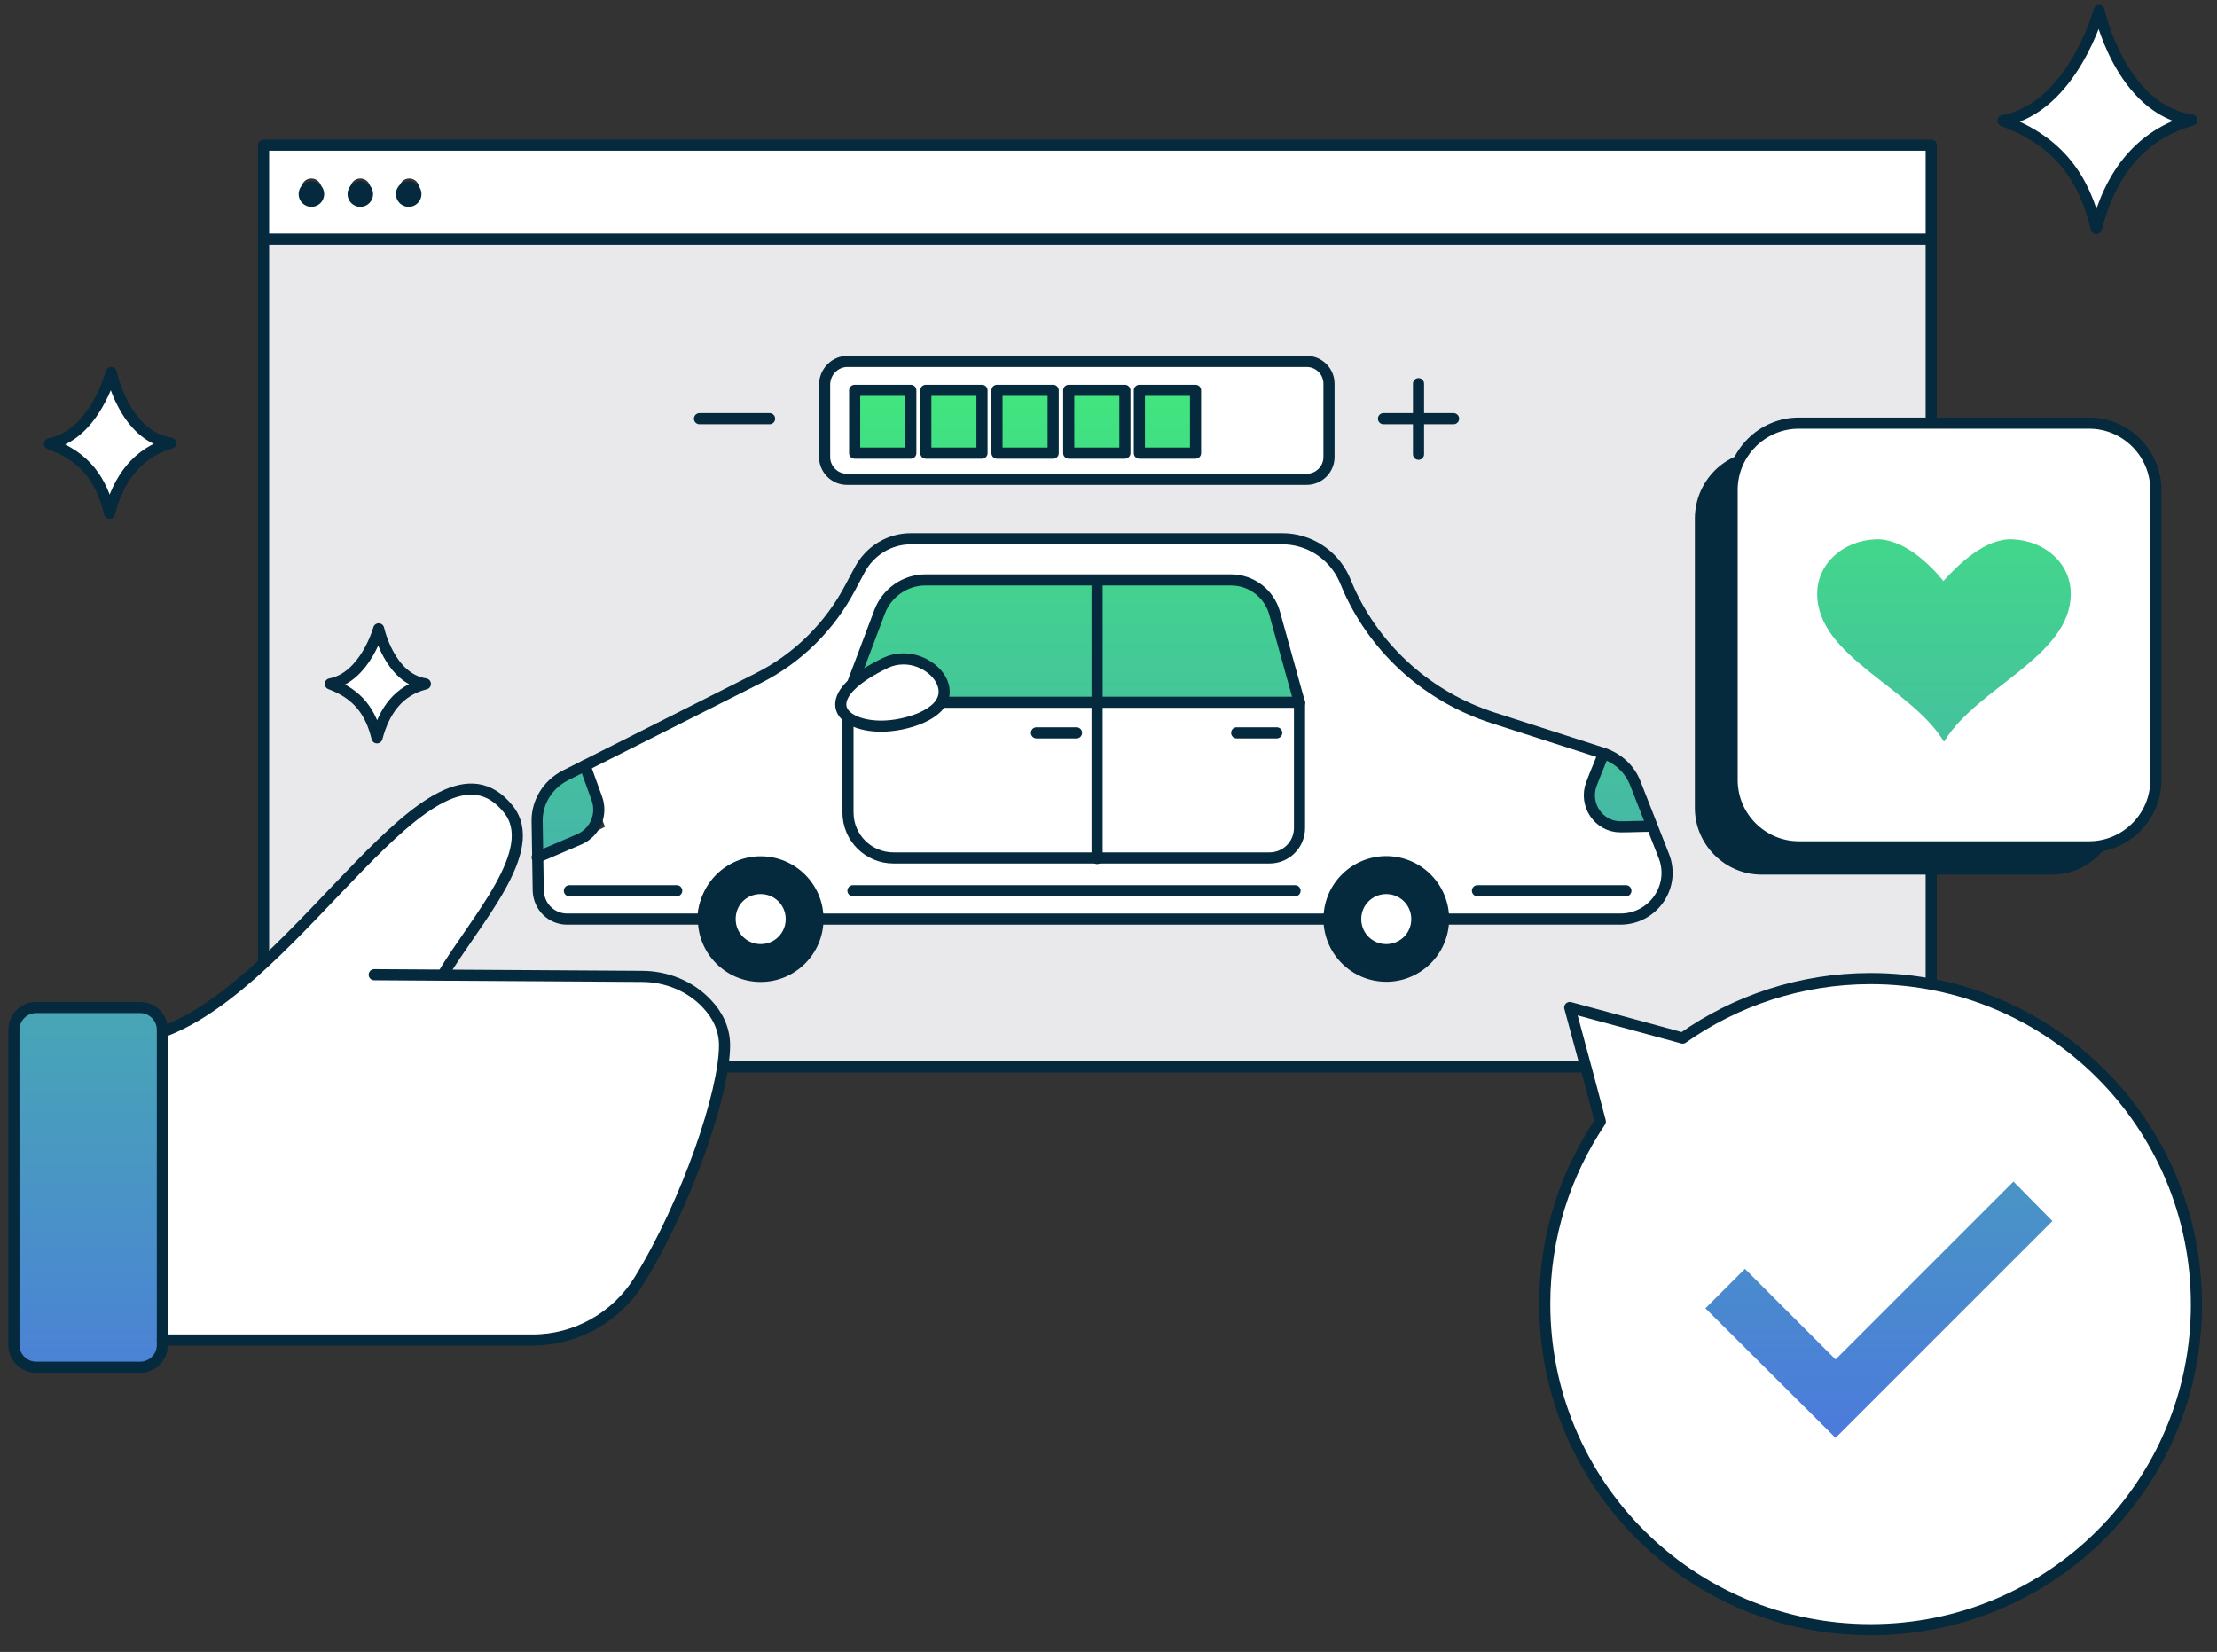 <?xml version="1.0" encoding="utf-8"?>
<!-- Generator: Adobe Illustrator 27.4.1, SVG Export Plug-In . SVG Version: 6.00 Build 0)  -->
<svg version="1.1" id="Layer_3" xmlns="http://www.w3.org/2000/svg" xmlns:xlink="http://www.w3.org/1999/xlink" x="0px" y="0px"
	 width="398.7px" height="297.1px" viewBox="0 0 398.7 297.1" style="enable-background:new 0 0 398.7 297.1;" xml:space="preserve"
	>
<rect x="0" y="0" width="398.7" height="297.1" fill="#333333" stroke="none"/>
<style type="text/css">
	.st0{fill:#FFFFFF;}
	.st1{fill:#E9E8EB;}
	.st2{fill:url(#SVGID_1_);}
	.st3{fill:#05293D;}
	.st4{fill:url(#SVGID_00000021811637252954600150000005380319823887367334_);}
	.st5{fill:url(#SVGID_00000090295272527161324330000008825799238878991803_);}
	.st6{fill:url(#SVGID_00000116221166410665826020000018260809648517057211_);}
	.st7{fill:url(#SVGID_00000152257053967781593290000006465314235527222677_);}
	.st8{fill:url(#SVGID_00000099624135194367799020000010659292814138279582_);}
	.st9{fill:url(#SVGID_00000127005666042727918980000015094696415249972361_);}
	.st10{fill:url(#SVGID_00000144327838883414787130000011356282378147139471_);}
	.st11{fill:none;stroke:#05293D;stroke-width:2;stroke-linecap:round;stroke-linejoin:round;}
	.st12{fill:none;stroke:#05293D;stroke-width:2;stroke-miterlimit:10;}
	.st13{fill:none;stroke:#05293D;stroke-miterlimit:10;}
	.st14{fill:url(#SVGID_00000133519960362814852000000007781285561279787395_);}
	.st15{fill:url(#SVGID_00000131342073284653390740000005984353896640535185_);}
	.st16{fill:url(#SVGID_00000013888591813774438680000010808039821189805482_);}
</style>
<path class="st0" d="M394.1,21.5c-9.3,2.6-14.6,9.7-17.2,19.5c-2.2-9-6.6-15.6-16.8-19.4c12.5-2.3,17.3-19.8,17.3-19.8
	S381.2,19.6,394.1,21.5z"/>
<path class="st1" d="M101.9,165.3h24c0,6,4.9,10.8,10.8,10.8s10.8-4.9,10.8-10.8h90.9c0,6,4.9,10.8,10.8,10.8s10.8-4.9,10.8-10.8
	h31.4c5.8,0,9.8-5.9,7.7-11.3l-2.2-5.5l-3.2-8.1c-0.9-2.3-2.8-4.1-5.1-4.8l-0.4-0.1l-20.6-6.6c-11.1-3.6-20.2-11.6-25-22.2l-1.1-2.4
	c-2.1-4.4-6.5-7.3-11.4-7.3h-66.9c-3.7,0-7,2-8.7,5.3l-1.4,2.8c-3.9,7.5-10,13.6-17.5,17.4l-30.5,15.4l-4.2,2.1
	c-2.8,1.4-4.5,4.3-4.5,7.4l0.1,7l0.1,6.1C96.8,163.1,99.1,165.3,101.9,165.3L101.9,165.3z M347.3,43v148.9H47.4V43L347.3,43
	L347.3,43z M239,82.2V69c0-2.2-1.8-4-4-4h-82.7c-2.2,0-4,1.8-4,4v13.2c0,2.2,1.8,4,4,4H235C237.3,86.2,239,84.4,239,82.2z
	 M67.8,132.7c1.3-4.9,4-8.5,8.6-9.8C69.9,122,68,113,68,113s-2.4,8.8-8.7,9.9C64.5,124.8,66.6,128.2,67.8,132.7z"/>
<path class="st0" d="M347.3,26.1v17H47.4v-17C47.4,26.1,347.3,26.1,347.3,26.1z M75.4,33.9c0-1-0.8-1.8-1.8-1.8s-1.8,0.8-1.8,1.8
	s0.8,1.8,1.8,1.8S75.4,34.9,75.4,33.9z M66.6,33.9c0-1-0.8-1.8-1.8-1.8S63,32.9,63,33.9s0.8,1.8,1.8,1.8S66.6,34.9,66.6,33.9z
	 M57.8,33.9c0-1-0.8-1.8-1.8-1.8s-1.8,0.8-1.8,1.8s0.8,1.8,1.8,1.8S57.8,34.9,57.8,33.9z"/>
<path class="st0" d="M296.6,148.7l2.4,6.2c2,5.1-1.8,10.6-7.2,10.6h-32.1c0-6-4.8-10.8-10.8-10.8s-10.8,4.9-10.8,10.8H147
	c0-6-4.9-10.8-10.8-10.8s-10.8,4.9-10.8,10.8h-22.8c-3.5,0-6.3-2.8-6.3-6.2l-0.1-4.9c4.2-1.8,8.5-3.6,12.6-5.7
	c-1.3-3.4-2.8-7.1-4.1-10.8l32.2-16.2c6.4-3.2,11.7-8.4,15-14.8l1.7-3.3c2.1-4,6.1-6.5,10.6-6.5h67.2c3.9,0,7.5,2.3,9.1,5.8l0.9,2
	c5.4,11.8,15.5,20.8,27.9,24.7l18.6,6c-0.7,1.8-1.5,3.6-2.1,5.4c-1.5,3.8,1.3,7.8,5.4,7.8h0.1C293,148.8,294.8,148.8,296.6,148.7
	L296.6,148.7z"/>
<linearGradient id="SVGID_1_" gradientUnits="userSpaceOnUse" x1="291.474" y1="37.15" x2="291.474" y2="243.5" gradientTransform="matrix(1 0 0 -1 0 300)">
	<stop  offset="0" style="stop-color:#4C78DE"/>
	<stop  offset="1" style="stop-color:#40ED77"/>
</linearGradient>
<path class="st2" d="M293.8,140.1l3.3,8.5c-1.8,0.1-3.6,0.1-5.4,0.1c-0.1,0-0.3,0-0.4,0c-3.9,0-6.5-3.9-5.1-7.5
	c0.7-1.9,1.5-3.8,2.2-5.6l0.7,0.2C291.3,136.4,293,138,293.8,140.1L293.8,140.1z"/>
<path class="st3" d="M249.4,154.5c6,0,10.8,4.9,10.8,10.8s-4.8,10.8-10.8,10.8s-10.8-4.9-10.8-10.8S243.4,154.5,249.4,154.5
	L249.4,154.5z"/>
<linearGradient id="SVGID_00000001621750328054898940000009646333739406237344_" gradientUnits="userSpaceOnUse" x1="209.91" y1="37.15" x2="209.91" y2="243.5" gradientTransform="matrix(1 0 0 -1 0 300)">
	<stop  offset="0" style="stop-color:#4C78DE"/>
	<stop  offset="1" style="stop-color:#40ED77"/>
</linearGradient>
<rect x="204.9" y="70.2" style="fill:url(#SVGID_00000001621750328054898940000009646333739406237344_);" width="10.1" height="11.3"/>
<linearGradient id="SVGID_00000015321623511062435020000010056701453841337790_" gradientUnits="userSpaceOnUse" x1="197.215" y1="37.15" x2="197.215" y2="243.5" gradientTransform="matrix(1 0 0 -1 0 300)">
	<stop  offset="0" style="stop-color:#4C78DE"/>
	<stop  offset="1" style="stop-color:#40ED77"/>
</linearGradient>
<rect x="192.2" y="70.2" style="fill:url(#SVGID_00000015321623511062435020000010056701453841337790_);" width="10.1" height="11.3"/>
<linearGradient id="SVGID_00000118381963876714312860000008452685012958302892_" gradientUnits="userSpaceOnUse" x1="184.375" y1="37.15" x2="184.375" y2="243.5" gradientTransform="matrix(1 0 0 -1 0 300)">
	<stop  offset="0" style="stop-color:#4C78DE"/>
	<stop  offset="1" style="stop-color:#40ED77"/>
</linearGradient>
<rect x="179.3" y="70.2" style="fill:url(#SVGID_00000118381963876714312860000008452685012958302892_);" width="10.1" height="11.3"/>
<linearGradient id="SVGID_00000143583072424906679390000017475220816031100567_" gradientUnits="userSpaceOnUse" x1="171.535" y1="37.15" x2="171.535" y2="243.5" gradientTransform="matrix(1 0 0 -1 0 300)">
	<stop  offset="0" style="stop-color:#4C78DE"/>
	<stop  offset="1" style="stop-color:#40ED77"/>
</linearGradient>
<rect x="166.5" y="70.2" style="fill:url(#SVGID_00000143583072424906679390000017475220816031100567_);" width="10.1" height="11.3"/>
<path class="st0" d="M202.2,80.5v-9.3c0-0.6-0.4-1-1-1h-8.1c-0.6,0-1,0.4-1,1v9.3c0,0.6,0.4,1,1,1h8.1
	C201.8,81.5,202.2,81,202.2,80.5z M204.9,71.1v9.3c0,0.6,0.4,1,1,1h8.1c0.6,0,1-0.4,1-1v-9.3c0-0.6-0.4-1-1-1h-8.1
	C205.3,70.1,204.9,70.6,204.9,71.1z M163.7,80.5v-9.3c0-0.6-0.4-1-1-1h-8.1c-0.6,0-1,0.4-1,1v9.3c0,0.6,0.4,1,1,1h8.1
	C163.3,81.5,163.7,81,163.7,80.5z M176.6,80.5v-9.3c0-0.6-0.4-1-1-1h-8.1c-0.6,0-1,0.4-1,1v9.3c0,0.6,0.4,1,1,1h8.1
	C176.1,81.5,176.6,81,176.6,80.5z M179.3,71.1v9.3c0,0.6,0.4,1,1,1h8.1c0.6,0,1-0.4,1-1v-9.3c0-0.6-0.4-1-1-1h-8.1
	C179.8,70.1,179.3,70.6,179.3,71.1L179.3,71.1z M239.1,69v13.2c0,2.2-1.8,4-4,4h-82.7c-2.2,0-4-1.8-4-4V69c0-2.2,1.8-4,4-4h82.7
	C237.3,65,239.1,66.8,239.1,69z"/>
<linearGradient id="SVGID_00000181778088117231026410000015038332124203362191_" gradientUnits="userSpaceOnUse" x1="158.695" y1="37.15" x2="158.695" y2="243.5" gradientTransform="matrix(1 0 0 -1 0 300)">
	<stop  offset="0" style="stop-color:#4C78DE"/>
	<stop  offset="1" style="stop-color:#40ED77"/>
</linearGradient>
<rect x="153.7" y="70.2" style="fill:url(#SVGID_00000181778088117231026410000015038332124203362191_);" width="10.1" height="11.3"/>
<path class="st3" d="M136.8,154.5c6,0,10.8,4.9,10.8,10.8s-4.9,10.8-10.8,10.8s-10.8-4.9-10.8-10.8S130.8,154.5,136.8,154.5z"/>
<linearGradient id="SVGID_00000098218310632380019360000003731558570230264984_" gradientUnits="userSpaceOnUse" x1="102.206" y1="37.15" x2="102.206" y2="243.5" gradientTransform="matrix(1 0 0 -1 0 300)">
	<stop  offset="0" style="stop-color:#4C78DE"/>
	<stop  offset="1" style="stop-color:#40ED77"/>
</linearGradient>
<path style="fill:url(#SVGID_00000098218310632380019360000003731558570230264984_);" d="M105.2,137.7c0.7,2,1.4,4,2.2,6
	c1.1,2.8-0.2,5.9-2.9,7.1s-5.2,2.3-7.9,3.4l-0.1-6.6c-0.1-3.4,1.8-6.4,4.8-8L105.2,137.7L105.2,137.7z"/>
<circle class="st3" cx="73.6" cy="34.9" r="1.8"/>
<path class="st0" d="M76.4,122.9c-4.7,1.3-7.3,4.9-8.6,9.8c-1.1-4.5-3.3-7.8-8.4-9.7c6.3-1.2,8.7-9.9,8.7-9.9S69.9,121.9,76.4,122.9
	z"/>
<circle class="st3" cx="64.8" cy="34.9" r="1.8"/>
<path class="st3" d="M56,33.1c1,0,1.8,0.8,1.8,1.8S57,36.7,56,36.7s-1.8-0.8-1.8-1.8S55,33.1,56,33.1z"/>
<path class="st0" d="M30.8,79.7c-6,1.7-9.4,6.2-11.1,12.6c-1.4-5.8-4.2-10.1-10.8-12.5C17,78.3,20,67,20,67S22.4,78.5,30.8,79.7z"/>
<linearGradient id="SVGID_00000044138101786561276920000011036536486409800346_" gradientUnits="userSpaceOnUse" x1="193.825" y1="37.28" x2="193.825" y2="243.43" gradientTransform="matrix(1 0 0 -1 0 300)">
	<stop  offset="0" style="stop-color:#4C78DE"/>
	<stop  offset="1" style="stop-color:#40ED77"/>
</linearGradient>
<path style="fill:url(#SVGID_00000044138101786561276920000011036536486409800346_);" d="M158.7,109.3l-5.1,13.6l7.8,3.8l72.6-0.2
	l-4.8-16.6c-1-3.4-4.1-5.7-7.6-5.7l-56.1,0.2C162.5,104.5,159.8,106.4,158.7,109.3L158.7,109.3z"/>
<path class="st11" d="M153.3,123l4.9-13c1.3-3.4,4.6-5.7,8.2-5.7h55c3.6,0,6.8,2.4,7.8,5.9l4.5,16.2"/>
<line class="st12" x1="47.4" y1="43" x2="347.3" y2="43"/>
<circle class="st13" cx="56" cy="34.9" r="1.8"/>
<circle class="st13" cx="64.8" cy="34.9" r="1.8"/>
<circle class="st13" cx="73.5" cy="34.9" r="1.8"/>
<polygon class="st11" points="47.4,139.9 47.4,191.9 347.3,191.9 347.3,26.1 47.4,26.1 "/>
<path class="st11" d="M260.2,165.3h31.2c5.9,0,10-5.9,7.8-11.4l-5.1-13c-1-2.6-3.1-4.5-5.7-5.4l-19.9-6.4c-11.5-3.7-20.9-12-25.9-23
	l-0.9-2.1c-2-4.3-6.3-7.1-11.1-7.1h-66.8c-3.9,0-7.4,2.2-9.2,5.6l-1.6,3c-3.7,7.1-9.5,12.9-16.7,16.5l-34.7,17.5
	c-3.1,1.6-5.1,4.8-5,8.3l0.2,12.4c0.1,2.9,2.4,5.1,5.2,5.1h23.9"/>
<line class="st12" x1="147.6" y1="165.3" x2="238.5" y2="165.3"/>
<line class="st11" x1="197.3" y1="104.8" x2="197.3" y2="154.4"/>
<circle class="st13" cx="136.8" cy="165.3" r="10.8"/>
<ellipse transform="matrix(0.16 -0.987 0.987 0.16 46.25 384.98)" class="st13" cx="249.4" cy="165.3" rx="10.8" ry="10.8"/>
<path class="st11" d="M105.2,137.7c0.7,1.9,1.4,3.9,2.1,5.8c1.1,2.9-0.2,6.1-3,7.4c-2.6,1.1-5.1,2.2-7.7,3.3"/>
<path class="st11" d="M288.4,135.5c-0.7,1.8-1.5,3.6-2.2,5.5c-1.4,3.7,1.3,7.7,5.2,7.7c0.1,0,0.1,0,0.2,0c1.8,0,3.6-0.1,5.4-0.1"/>
<path class="st11" d="M152.4,65H235c2.2,0,4,1.8,4,4v13.2c0,2.2-1.8,4-4,4h-82.7c-2.2,0-4-1.8-4-4V69C148.4,66.8,150.2,65,152.4,65z
	"/>
<rect x="153.7" y="70.2" class="st11" width="10.1" height="11.3"/>
<rect x="166.5" y="70.2" class="st11" width="10.1" height="11.3"/>
<rect x="179.3" y="70.2" class="st11" width="10.1" height="11.3"/>
<rect x="204.9" y="70.2" class="st11" width="10.1" height="11.3"/>
<rect x="192.2" y="70.2" class="st11" width="10.1" height="11.3"/>
<path class="st11" d="M19.7,92.3c-1.4-5.8-4.2-10.1-10.8-12.5C17,78.3,20,67,20,67s2.4,11.5,10.7,12.7C24.8,81.4,21.3,86,19.7,92.3
	L19.7,92.3z"/>
<path class="st11" d="M67.8,132.7c-1.1-4.5-3.3-7.8-8.4-9.7c6.3-1.2,8.7-9.9,8.7-9.9s1.9,8.9,8.4,9.9
	C71.7,124.2,69.1,127.8,67.8,132.7z"/>
<path class="st11" d="M377,41.1c-2.2-9-6.6-15.6-16.8-19.4c12.5-2.3,17.3-19.8,17.3-19.8s3.8,17.8,16.7,19.7
	C384.9,24.2,379.5,31.3,377,41.1L377,41.1z"/>
<line class="st11" x1="125.8" y1="75.3" x2="138.4" y2="75.3"/>
<line class="st11" x1="255.1" y1="69" x2="255.1" y2="81.7"/>
<line class="st11" x1="248.8" y1="75.3" x2="261.4" y2="75.3"/>
<path class="st0" d="M79.6,175.4l35.9,0.2c4.4,0,8.7,1.7,11.7,4.9c1.9,2,3.2,4.5,3.2,7.5c0.1,8.4-6.7,28.2-15.3,42.2
	c-4.1,6.7-11.4,10.8-19.2,10.8H29.2v-55.3c25-9.1,48.6-57,62.2-40.1C97.4,152.9,85.4,165.6,79.6,175.4z"/>
<linearGradient id="SVGID_00000000194623962748380850000016309099298979413414_" gradientUnits="userSpaceOnUse" x1="15.83" y1="37.15" x2="15.83" y2="243.5" gradientTransform="matrix(1 0 0 -1 0 300)">
	<stop  offset="0" style="stop-color:#4C78DE"/>
	<stop  offset="1" style="stop-color:#40ED77"/>
</linearGradient>
<path style="fill:url(#SVGID_00000000194623962748380850000016309099298979413414_);" d="M29.2,241v0.9c0,2.2-1.8,4-4,4H6.5
	c-2.2,0-4-1.8-4-4v-56.7c0-2.2,1.8-4,4-4h18.7c2.2,0,4,1.8,4,4V241L29.2,241z"/>
<path class="st11" d="M6.5,181.2h18.7c2.2,0,4,1.8,4,4v56.7c0,2.2-1.8,4-4,4H6.5c-2.2,0-4-1.8-4-4v-56.7
	C2.5,183,4.3,181.2,6.5,181.2z"/>
<path class="st12" d="M29.2,185.6c25-9.1,48.6-57,62.2-40.1c6,7.4-6,20.1-11.8,29.9"/>
<path class="st11" d="M67.3,175.3l48.1,0.3c4.4,0,8.7,1.7,11.7,4.9c1.9,2,3.2,4.5,3.2,7.5c0,8.4-6.7,28.2-15.3,42.2
	c-4.1,6.7-11.4,10.8-19.2,10.8H29.2"/>
<path class="st3" d="M316.9,81.1H369c6.6,0,12,5.4,12,12v52.2c0,6.6-5.4,12-12,12h-52.2c-6.6,0-12-5.4-12-12V93.1
	C304.9,86.5,310.2,81.1,316.9,81.1z"/>
<path class="st13" d="M349.6,133.5c-5.9-9.8-22.8-15.3-22.8-26.6c0-5.6,4.9-9.6,10.5-9.8c4.9-0.2,9.7,4.4,12.2,7.5
	c2.5-3,7.4-7.7,12.2-7.5c5.7,0.2,10.5,4.2,10.5,9.8C372.4,118.2,355.5,123.6,349.6,133.5L349.6,133.5z"/>
<path class="st0" d="M323.5,76.1h52.2c6.6,0,12,5.4,12,12v52.2c0,6.6-5.4,12-12,12h-52.2c-6.6,0-12-5.4-12-12V88.1
	C311.5,81.5,316.9,76.1,323.5,76.1z"/>
<linearGradient id="SVGID_00000052798215190671643840000015370330341171429815_" gradientUnits="userSpaceOnUse" x1="349.635" y1="37.15" x2="349.635" y2="243.5" gradientTransform="matrix(1 0 0 -1 0 300)">
	<stop  offset="0" style="stop-color:#4C78DE"/>
	<stop  offset="1" style="stop-color:#40ED77"/>
</linearGradient>
<path style="fill:url(#SVGID_00000052798215190671643840000015370330341171429815_);" d="M361.9,97c5.7,0.2,10.5,4.2,10.5,9.8
	c0,11.3-16.9,16.8-22.8,26.6c-5.9-9.8-22.8-15.3-22.8-26.6c0-5.6,4.9-9.6,10.5-9.8c4.9-0.2,9.7,4.4,12.2,7.5
	C352.2,101.5,357,96.8,361.9,97z"/>
<path class="st12" d="M323.5,76.1h52.2c6.6,0,12,5.4,12,12v52.2c0,6.6-5.4,12-12,12h-52.2c-6.6,0-12-5.4-12-12V88.1
	C311.5,81.5,316.9,76.1,323.5,76.1z"/>
<path class="st0" d="M336.4,176c32.4,0,58.6,26.2,58.6,58.6s-26.2,58.6-58.6,58.6s-58.6-26.2-58.6-58.6c0-12.1,3.7-23.4,10-32.8
	l-2.1-7.9l-3.4-12.6l12.6,3.4l7.7,2.1C312.1,180,323.8,176,336.4,176L336.4,176z"/>
<path class="st11" d="M395,234.6c0-32.4-26.2-58.6-58.6-58.6c-12.6,0-24.3,4-33.8,10.7l-7.7-2.1l-12.6-3.4l3.4,12.6l2.1,7.9
	c-6.3,9.4-10,20.6-10,32.8c0,32.4,26.2,58.6,58.6,58.6S395,267,395,234.6z"/>
<g id="g662">
	<g id="path664">
		
			<linearGradient id="SVGID_00000101082379793839621760000011481412960349645712_" gradientUnits="userSpaceOnUse" x1="337.935" y1="37.15" x2="337.935" y2="243.5" gradientTransform="matrix(1 0 0 -1 0 300)">
			<stop  offset="0" style="stop-color:#4C78DE"/>
			<stop  offset="1" style="stop-color:#40ED77"/>
		</linearGradient>
		<polygon style="fill:url(#SVGID_00000101082379793839621760000011481412960349645712_);" points="330.1,258.6 306.7,235.3 
			313.8,228.2 330.1,244.5 362.1,212.5 369.1,219.6 		"/>
	</g>
</g>
<path class="st11" d="M152.5,127.9v18.2c0,4.6,3.7,8.2,8.2,8.2h67.6c3,0,5.4-2.4,5.4-5.4v-22.6h-65.9"/>
<path class="st0" d="M136.8,160.8c2.5,0,4.5,2,4.5,4.5s-2,4.5-4.5,4.5s-4.5-2-4.5-4.5S134.2,160.8,136.8,160.8z"/>
<path class="st0" d="M249.3,160.8c2.5,0,4.5,2,4.5,4.5s-2,4.5-4.5,4.5s-4.5-2-4.5-4.5S246.8,160.8,249.3,160.8z"/>
<path class="st0" d="M169.8,124c0,0.1,0,0.2,0,0.4c0,4.2-7.1,6.2-11.3,6.2c-2.3,0-4.4-0.5-5.7-1.4c-1-0.7-1.6-1.5-1.6-2.6
	c0-2,2.2-4.6,8.1-7.4c1.1-0.5,2.1-0.7,3.2-0.7C166.2,118.5,169.5,121.2,169.8,124L169.8,124z"/>
<path class="st12" d="M159.3,119.2c1.1-0.5,2.1-0.7,3.2-0.7c3.8,0,7.3,2.9,7.3,5.9c0,4.2-7.1,6.2-11.3,6.2s-7.3-1.6-7.3-3.9
	C151.2,124.6,153.5,122,159.3,119.2L159.3,119.2z"/>
<line class="st11" x1="186.4" y1="131.8" x2="193.6" y2="131.8"/>
<line class="st11" x1="222.4" y1="131.8" x2="229.6" y2="131.8"/>
<line class="st11" x1="102.4" y1="160.2" x2="121.7" y2="160.2"/>
<line class="st11" x1="265.7" y1="160.2" x2="292.4" y2="160.2"/>
<line class="st11" x1="153.4" y1="160.2" x2="232.9" y2="160.2"/>
</svg>
